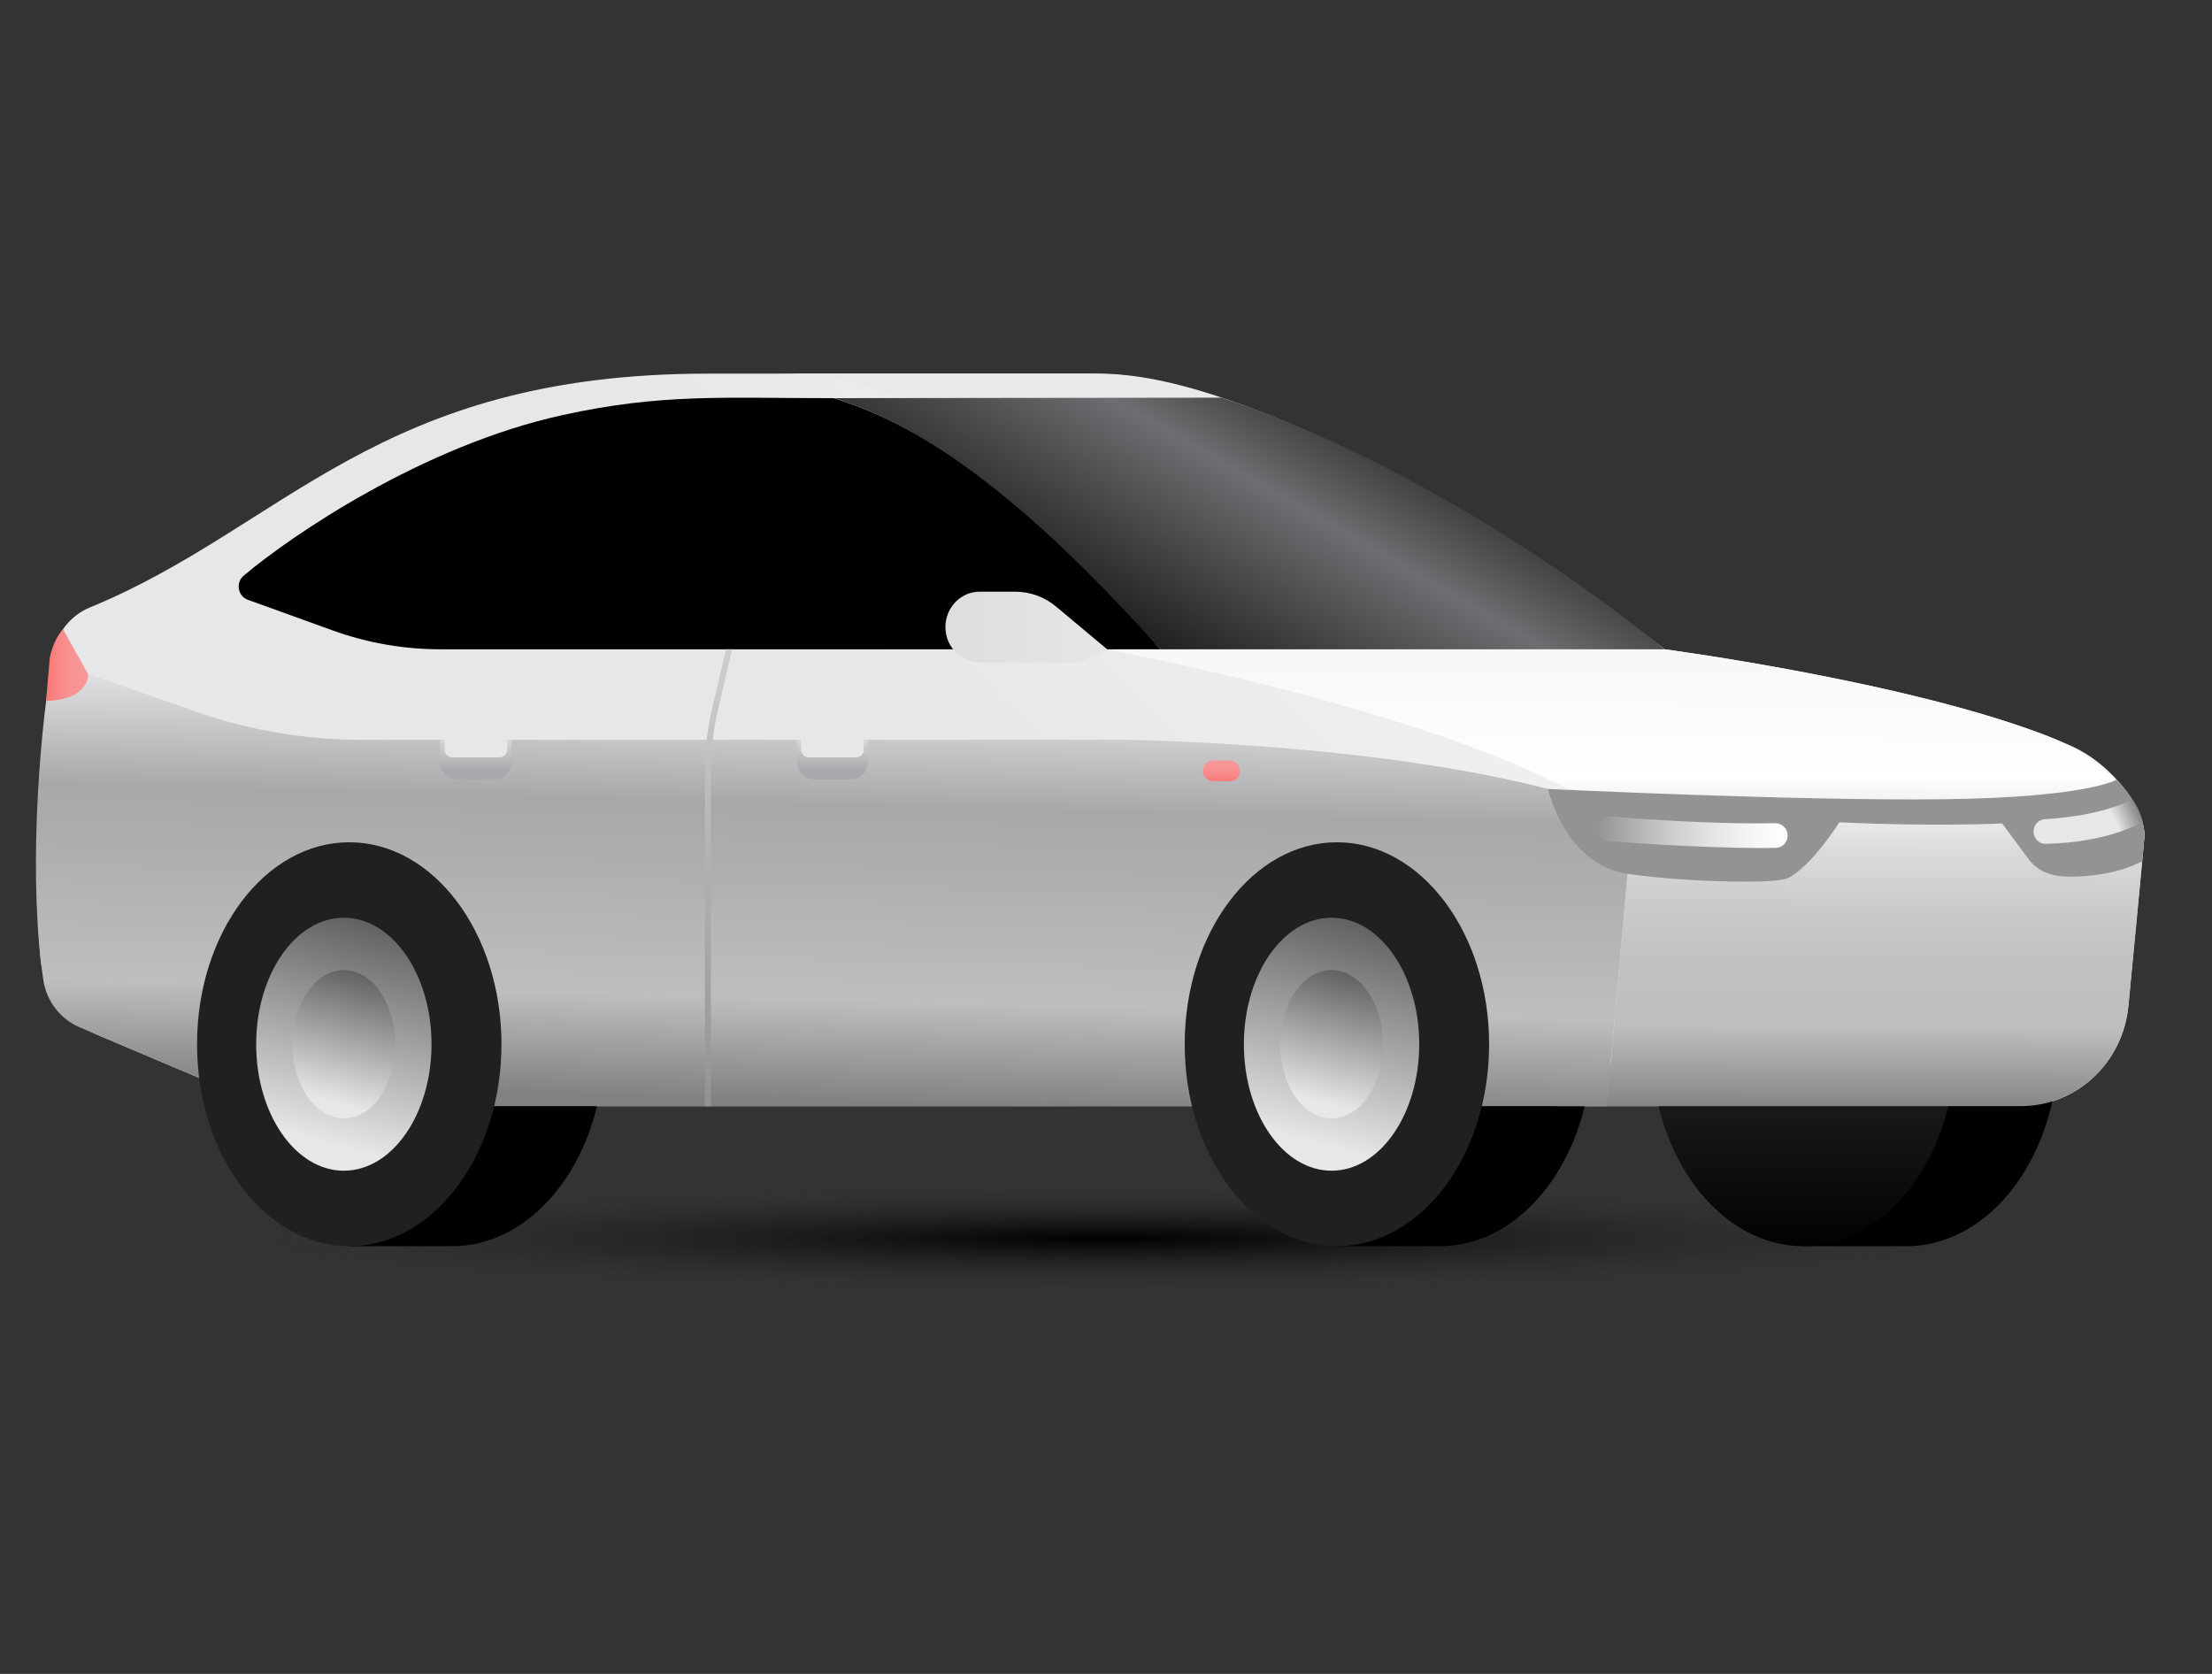 <svg width="74" height="56" viewBox="0 0 74 56" fill="none" xmlns="http://www.w3.org/2000/svg">
<rect x="0" y="0" width="74" height="56" fill="#333333" stroke="none"/>
<path d="M37 43.5C57.162 43.5 73.506 42.575 73.506 41.433C73.506 40.292 57.162 39.367 37 39.367C16.838 39.367 0.493 40.292 0.493 41.433C0.493 42.575 16.838 43.5 37 43.5Z" fill="url(#paint0_radial_4831_65545)"/>
<path d="M55.688 21.722C55.688 21.722 64.736 22.918 69.275 24.948C70.794 25.627 71.812 27.209 71.735 28.02L71.203 33.647C71.023 35.552 69.469 37.005 67.613 37.005H7.953L6.808 36.123L3.272 34.626C2.23 34.185 1.467 33.219 1.356 32.063C1.151 29.914 1.262 25.03 1.734 22.118C1.749 22.024 1.765 21.931 1.782 21.838C1.908 21.151 2.376 20.582 3.007 20.322C9.539 17.637 12.6 12.5 23.676 12.5H36.772C43.48 12.5 55.688 21.722 55.688 21.722Z" fill="url(#paint1_linear_4831_65545)"/>
<path d="M68.865 34.935C68.865 38.666 66.586 41.691 63.773 41.691H60.332V28.179H63.773C66.586 28.179 68.865 31.203 68.865 34.935Z" fill="black"/>
<path d="M60.332 41.691C63.145 41.691 65.424 38.666 65.424 34.934C65.424 31.203 63.145 28.178 60.332 28.178C57.52 28.178 55.24 31.203 55.24 34.934C55.24 38.666 57.52 41.691 60.332 41.691Z" fill="url(#paint2_linear_4831_65545)"/>
<path d="M53.259 34.935C53.259 38.666 50.979 41.691 48.167 41.691H44.726V28.179H48.167C50.979 28.179 53.259 31.203 53.259 34.935Z" fill="black"/>
<path d="M20.217 34.935C20.217 38.666 17.937 41.691 15.125 41.691H11.684V28.179H15.125C17.937 28.179 20.217 31.203 20.217 34.935Z" fill="black"/>
<path d="M55.688 21.722C55.688 21.722 43.88 12.5 36.461 12.5H26.034C28.647 12.5 30.791 13.433 31.923 14.529L37.037 21.722C37.037 21.722 48.532 23.889 53.212 26.853C54.069 27.396 54.433 28.026 54.466 29.015L53.91 35.248C53.91 35.248 53.975 37.005 52.042 37.005H67.612C69.469 37.005 71.022 35.552 71.203 33.646C71.203 33.646 71.662 28.994 71.735 28.02C71.807 27.046 70.481 25.406 68.588 24.66C63.885 22.806 55.688 21.722 55.688 21.722Z" fill="url(#paint3_linear_4831_65545)"/>
<path d="M38.817 21.722H14.735C13.503 21.722 12.28 21.508 11.118 21.087L8.29 20.065C7.954 19.944 7.878 19.49 8.153 19.258C9.732 17.925 14.137 14.913 18.818 13.887C22.149 13.156 24.208 13.321 27.894 13.321C31.604 14.453 35.372 17.681 38.817 21.722Z" fill="black"/>
<path d="M1.734 22.118L6.523 23.799C8.322 24.43 10.209 24.752 12.11 24.752H37.654C37.654 24.752 46.655 24.842 52.774 26.668C53.782 26.969 54.467 27.933 54.467 29.015L53.754 37.005H7.953L6.808 36.123L2.669 34.371C2.023 34.097 1.557 33.501 1.45 32.79C0.965 29.562 1.262 24.973 1.734 22.118Z" fill="url(#paint4_linear_4831_65545)"/>
<path d="M38.817 21.722H55.688C50.992 17.923 45.551 14.862 40.872 13.304L27.895 13.32C31.564 14.435 35.197 17.692 38.817 21.722Z" fill="url(#paint5_linear_4831_65545)"/>
<path d="M11.684 41.691C14.496 41.691 16.776 38.666 16.776 34.934C16.776 31.203 14.496 28.178 11.684 28.178C8.872 28.178 6.592 31.203 6.592 34.934C6.592 38.666 8.872 41.691 11.684 41.691Z" fill="url(#paint6_linear_4831_65545)"/>
<path d="M11.503 39.166C13.123 39.166 14.436 37.271 14.436 34.934C14.436 32.597 13.123 30.703 11.503 30.703C9.883 30.703 8.57 32.597 8.57 34.934C8.57 37.271 9.883 39.166 11.503 39.166Z" fill="url(#paint7_linear_4831_65545)"/>
<path d="M11.504 37.416C12.453 37.416 13.223 36.305 13.223 34.935C13.223 33.564 12.453 32.454 11.504 32.454C10.554 32.454 9.784 33.564 9.784 34.935C9.784 36.305 10.554 37.416 11.504 37.416Z" fill="url(#paint8_linear_4831_65545)"/>
<path d="M44.725 41.691C47.537 41.691 49.817 38.666 49.817 34.934C49.817 31.203 47.537 28.178 44.725 28.178C41.913 28.178 39.633 31.203 39.633 34.934C39.633 38.666 41.913 41.691 44.725 41.691Z" fill="url(#paint9_linear_4831_65545)"/>
<path d="M44.546 39.166C46.166 39.166 47.479 37.271 47.479 34.934C47.479 32.597 46.166 30.703 44.546 30.703C42.926 30.703 41.613 32.597 41.613 34.934C41.613 37.271 42.926 39.166 44.546 39.166Z" fill="url(#paint10_linear_4831_65545)"/>
<path d="M44.546 37.416C45.495 37.416 46.265 36.305 46.265 34.935C46.265 33.564 45.495 32.454 44.546 32.454C43.596 32.454 42.826 33.564 42.826 34.935C42.826 36.305 43.596 37.416 44.546 37.416Z" fill="url(#paint11_linear_4831_65545)"/>
<path d="M51.786 26.394C51.786 26.394 60.096 26.797 64.986 26.739C69.876 26.682 70.811 26.08 70.811 26.08C70.811 26.08 71.788 27.018 71.735 28.02L71.668 28.808C71.668 28.808 70.956 29.244 69.618 29.32C68.9 29.36 68.286 29.308 67.847 28.721C67.635 28.437 66.98 27.548 66.98 27.548C66.98 27.548 64.669 27.66 61.533 27.51C61.533 27.51 60.6 28.995 59.809 29.378C59.339 29.605 55.959 29.48 54.387 29.221C52.344 28.884 51.786 26.394 51.786 26.394Z" fill="#939393"/>
<path d="M26.656 24.752H29.042V25.463C29.042 25.802 28.775 26.077 28.446 26.077H27.252C26.923 26.077 26.656 25.802 26.656 25.463L26.656 24.752Z" fill="url(#paint12_linear_4831_65545)"/>
<path d="M26.803 24.752H28.895V25.078C28.895 25.221 28.783 25.337 28.645 25.337H27.053C26.915 25.337 26.803 25.221 26.803 25.078V24.752Z" fill="url(#paint13_linear_4831_65545)"/>
<path d="M14.729 24.752H17.114V25.463C17.114 25.802 16.847 26.077 16.518 26.077H15.324C14.995 26.077 14.729 25.802 14.729 25.463L14.729 24.752Z" fill="url(#paint14_linear_4831_65545)"/>
<path d="M14.875 24.752H16.968V25.078C16.968 25.221 16.855 25.337 16.717 25.337H15.126C14.987 25.337 14.875 25.221 14.875 25.078V24.752Z" fill="url(#paint15_linear_4831_65545)"/>
<path d="M36.128 22.162H32.776C32.142 22.162 31.628 21.631 31.628 20.978C31.628 20.324 32.142 19.794 32.776 19.794H33.96C34.462 19.794 34.948 19.972 35.337 20.298L37.038 21.722L36.128 22.162Z" fill="url(#paint16_linear_4831_65545)"/>
<path d="M59.03 28.37C56.665 28.37 53.883 28.152 53.757 28.132C53.538 28.097 53.388 27.885 53.423 27.66C53.457 27.434 53.659 27.28 53.881 27.315C53.913 27.32 57.036 27.592 59.394 27.539C59.606 27.538 59.799 27.715 59.804 27.943C59.808 28.171 59.633 28.36 59.411 28.366C59.286 28.368 59.158 28.37 59.03 28.37Z" fill="url(#paint17_linear_4831_65545)"/>
<path d="M68.43 28.232C68.231 28.232 68.058 28.078 68.033 27.869C68.006 27.642 68.163 27.436 68.382 27.408C68.399 27.406 70.191 27.341 71.335 26.739C71.485 26.943 71.639 27.283 71.679 27.498C70.32 28.234 68.555 28.219 68.479 28.229C68.463 28.23 68.447 28.232 68.43 28.232Z" fill="url(#paint18_linear_4831_65545)"/>
<path d="M2.11 21.05L2.953 22.562C2.953 22.562 2.971 23.425 1.543 23.446L1.664 22.021C1.664 22.021 1.752 21.445 2.11 21.05Z" fill="url(#paint19_linear_4831_65545)"/>
<path d="M41.149 25.442H40.575C40.39 25.442 40.24 25.597 40.24 25.787V25.787C40.24 25.978 40.39 26.133 40.575 26.133H41.149C41.334 26.133 41.483 25.978 41.483 25.787V25.787C41.483 25.597 41.334 25.442 41.149 25.442Z" fill="url(#paint20_linear_4831_65545)"/>
<path d="M23.784 37.005H23.583V25.752C23.583 25.08 23.66 24.409 23.812 23.756L24.285 21.722H24.491L24.007 23.804C23.859 24.441 23.784 25.097 23.784 25.752V37.005Z" fill="url(#paint21_linear_4831_65545)"/>
<defs>
<radialGradient id="paint0_radial_4831_65545" cx="0" cy="0" r="1" gradientUnits="userSpaceOnUse" gradientTransform="translate(37 41.434) scale(36.093 2.089)">
<stop/>
<stop offset="1" stop-color="#414042" stop-opacity="0"/>
</radialGradient>
<linearGradient id="paint1_linear_4831_65545" x1="48.383" y1="15.718" x2="35.167" y2="28.656" gradientUnits="userSpaceOnUse">
<stop stop-color="#F1F2F2"/>
<stop offset="1" stop-color="#E6E7E8"/>
</linearGradient>
<linearGradient id="paint2_linear_4831_65545" x1="60.332" y1="29.122" x2="60.332" y2="42.089" gradientUnits="userSpaceOnUse">
<stop stop-color="#414042"/>
<stop offset="1"/>
</linearGradient>
<linearGradient id="paint3_linear_4831_65545" x1="48.901" y1="14.461" x2="48.838" y2="37.16" gradientUnits="userSpaceOnUse">
<stop stop-color="#E8E9EA"/>
<stop offset="0.507" stop-color="white"/>
<stop offset="0.53" stop-color="#F6F6F6"/>
<stop offset="0.61" stop-color="#DCDDDE"/>
<stop offset="0.692" stop-color="#CACBCD"/>
<stop offset="0.779" stop-color="#BFC1C3"/>
<stop offset="0.875" stop-color="#BCBEC0"/>
<stop offset="1" stop-color="#828282"/>
</linearGradient>
<linearGradient id="paint4_linear_4831_65545" x1="27.982" y1="22.754" x2="27.611" y2="36.845" gradientUnits="userSpaceOnUse">
<stop stop-color="#E6E7E8"/>
<stop offset="0.297" stop-color="#A8A7AA"/>
<stop offset="0.759" stop-color="#BCBEC0"/>
<stop offset="0.998" stop-color="#828282"/>
</linearGradient>
<linearGradient id="paint5_linear_4831_65545" x1="44.622" y1="12.304" x2="37.807" y2="24.123" gradientUnits="userSpaceOnUse">
<stop offset="0.14" stop-color="#414042"/>
<stop offset="0.338" stop-color="#6D6E71"/>
<stop offset="1"/>
</linearGradient>
<linearGradient id="paint6_linear_4831_65545" x1="11.684" y1="12.5" x2="11.684" y2="12.5" gradientUnits="userSpaceOnUse">
<stop stop-color="#414042"/>
<stop offset="1"/>
</linearGradient>
<linearGradient id="paint7_linear_4831_65545" x1="12.55" y1="30.827" x2="10.565" y2="38.156" gradientUnits="userSpaceOnUse">
<stop stop-color="#606060"/>
<stop offset="1" stop-color="#E6E7E8"/>
</linearGradient>
<linearGradient id="paint8_linear_4831_65545" x1="12.117" y1="32.526" x2="10.954" y2="36.824" gradientUnits="userSpaceOnUse">
<stop stop-color="#606060"/>
<stop offset="1" stop-color="#E6E7E8"/>
</linearGradient>
<linearGradient id="paint9_linear_4831_65545" x1="44.725" y1="12.5" x2="44.725" y2="12.5" gradientUnits="userSpaceOnUse">
<stop stop-color="#414042"/>
<stop offset="1"/>
</linearGradient>
<linearGradient id="paint10_linear_4831_65545" x1="45.593" y1="30.827" x2="43.608" y2="38.156" gradientUnits="userSpaceOnUse">
<stop stop-color="#606060"/>
<stop offset="1" stop-color="#E6E7E8"/>
</linearGradient>
<linearGradient id="paint11_linear_4831_65545" x1="45.159" y1="32.526" x2="43.995" y2="36.824" gradientUnits="userSpaceOnUse">
<stop stop-color="#606060"/>
<stop offset="1" stop-color="#E6E7E8"/>
</linearGradient>
<linearGradient id="paint12_linear_4831_65545" x1="27.849" y1="24.576" x2="27.849" y2="25.776" gradientUnits="userSpaceOnUse">
<stop stop-color="#DDDFE0"/>
<stop offset="1" stop-color="#A7A9AC"/>
</linearGradient>
<linearGradient id="paint13_linear_4831_65545" x1="26.486" y1="25.127" x2="29.175" y2="24.959" gradientUnits="userSpaceOnUse">
<stop stop-color="#E6E7E8"/>
<stop offset="1" stop-color="#E6E7E8"/>
</linearGradient>
<linearGradient id="paint14_linear_4831_65545" x1="15.921" y1="24.576" x2="15.921" y2="25.776" gradientUnits="userSpaceOnUse">
<stop stop-color="#DDDFE0"/>
<stop offset="1" stop-color="#A7A9AC"/>
</linearGradient>
<linearGradient id="paint15_linear_4831_65545" x1="14.559" y1="25.127" x2="17.247" y2="24.959" gradientUnits="userSpaceOnUse">
<stop stop-color="#E6E7E8"/>
<stop offset="1" stop-color="#E6E7E8"/>
</linearGradient>
<linearGradient id="paint16_linear_4831_65545" x1="30.831" y1="21.217" x2="37.656" y2="20.79" gradientUnits="userSpaceOnUse">
<stop stop-color="#DBDCDD"/>
<stop offset="1" stop-color="#E6E7E8"/>
</linearGradient>
<linearGradient id="paint17_linear_4831_65545" x1="53.418" y1="27.84" x2="59.804" y2="27.84" gradientUnits="userSpaceOnUse">
<stop offset="0.003" stop-color="#939393"/>
<stop offset="0.104" stop-color="#A3A3A3"/>
<stop offset="0.376" stop-color="#CBCBCB"/>
<stop offset="0.625" stop-color="#E7E7E7"/>
<stop offset="0.841" stop-color="#F8F8F8"/>
<stop offset="1" stop-color="white"/>
</linearGradient>
<linearGradient id="paint18_linear_4831_65545" x1="71.673" y1="26.633" x2="70.596" y2="27.133" gradientUnits="userSpaceOnUse">
<stop stop-color="#606060"/>
<stop offset="1" stop-color="#E6E7E8"/>
</linearGradient>
<linearGradient id="paint19_linear_4831_65545" x1="1.543" y1="22.248" x2="2.953" y2="22.248" gradientUnits="userSpaceOnUse">
<stop stop-color="#FB7674"/>
<stop offset="0.032" stop-color="#FA7976"/>
<stop offset="0.332" stop-color="#F98989"/>
<stop offset="0.647" stop-color="#F89395"/>
<stop offset="0.999" stop-color="#F79899"/>
</linearGradient>
<linearGradient id="paint20_linear_4831_65545" x1="40.862" y1="26.15" x2="40.862" y2="25.459" gradientUnits="userSpaceOnUse">
<stop stop-color="#FB7674"/>
<stop offset="0.032" stop-color="#FA7976"/>
<stop offset="0.332" stop-color="#F98989"/>
<stop offset="0.647" stop-color="#F89395"/>
<stop offset="0.999" stop-color="#F79899"/>
</linearGradient>
<linearGradient id="paint21_linear_4831_65545" x1="24.037" y1="49.593" x2="24.037" y2="15.664" gradientUnits="userSpaceOnUse">
<stop stop-color="#606060"/>
<stop offset="1" stop-color="#E6E7E8"/>
</linearGradient>
</defs>
</svg>
